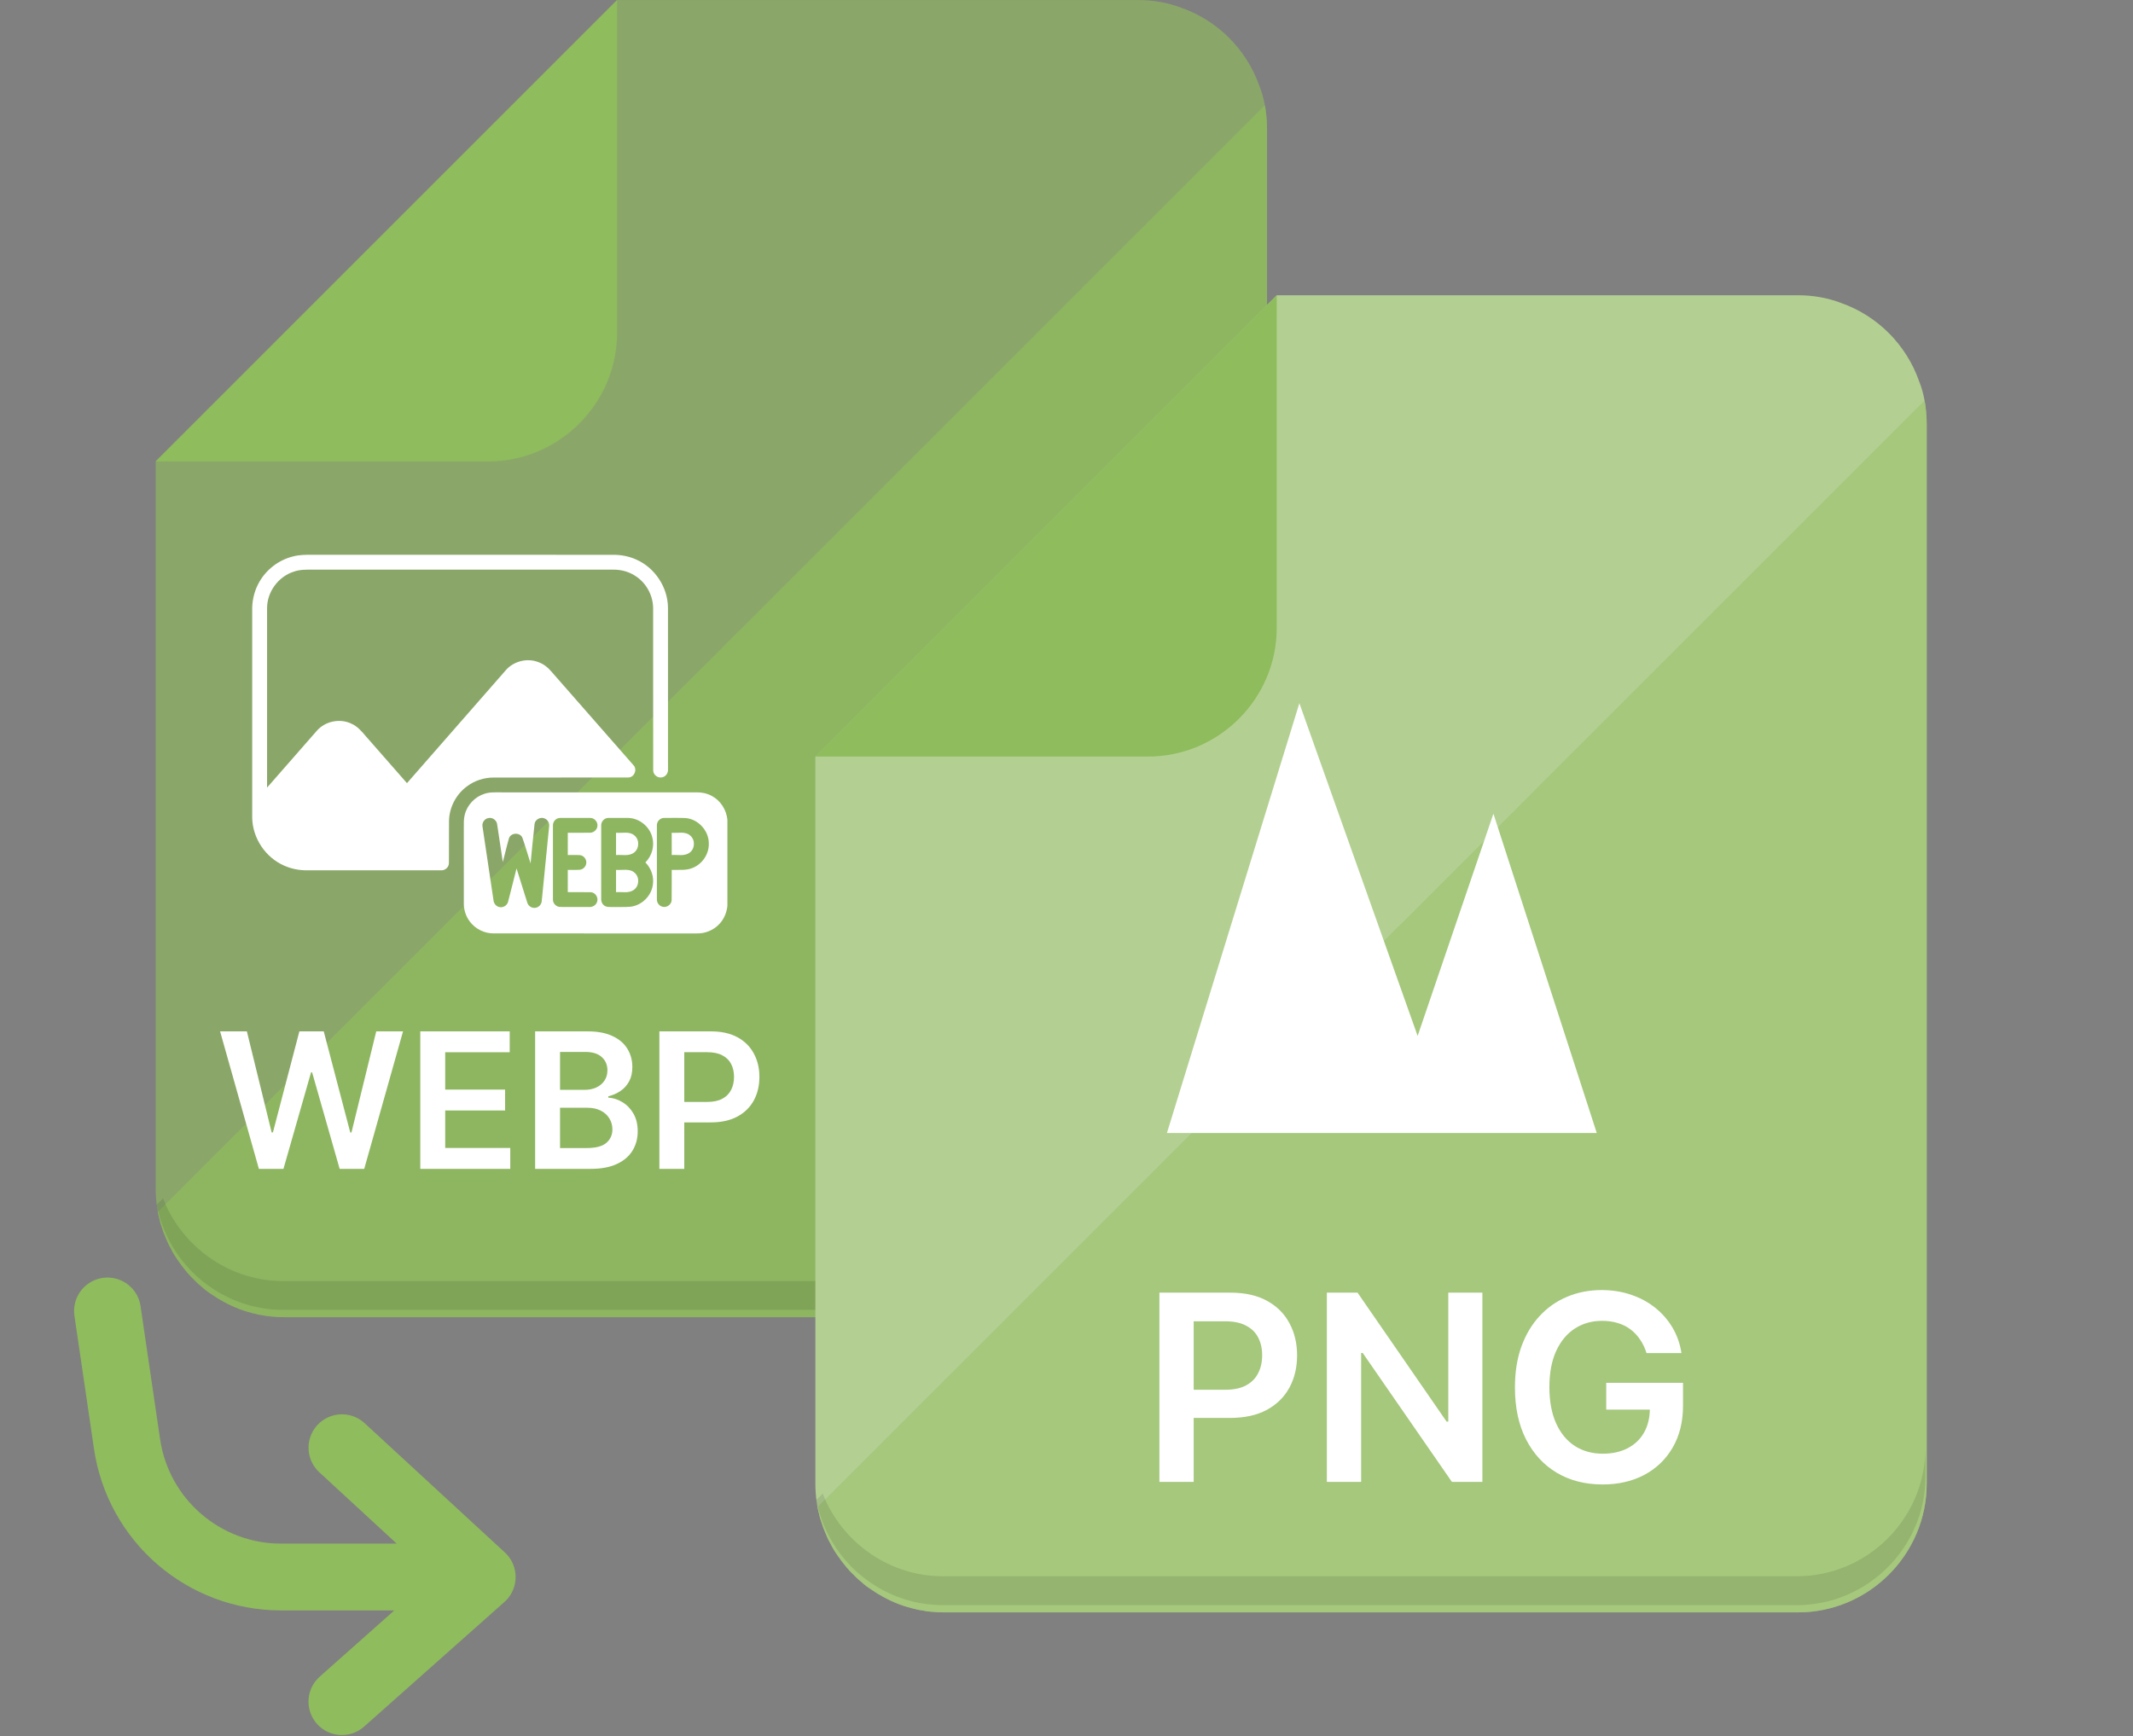 <svg width="296" height="241" viewBox="0 0 296 241" fill="none" xmlns="http://www.w3.org/2000/svg">
<rect x="0" y="0" width="296" height="241" fill="#808080" stroke="none"/>
<path opacity="0.65" d="M175.826 17.857V164.94C175.826 174.776 167.788 182.815 157.951 182.815H39.451C38.906 182.815 38.361 182.787 37.844 182.733C37.299 182.706 36.781 182.624 36.263 182.515C35.991 182.488 35.718 182.433 35.473 182.352C33.975 182.024 32.531 181.48 31.222 180.771C31.195 180.771 31.195 180.744 31.195 180.744C31.113 180.717 31.032 180.689 30.977 180.635C30.459 180.362 29.969 180.063 29.506 179.736C28.934 179.381 28.388 178.973 27.898 178.51C27.544 178.237 27.217 177.91 26.89 177.583C26.264 176.983 25.691 176.303 25.173 175.594C25.01 175.376 24.846 175.131 24.683 174.913C24.302 174.368 23.947 173.796 23.675 173.223C23.402 172.76 23.184 172.27 22.994 171.779C22.775 171.289 22.585 170.771 22.421 170.226C22.285 169.872 22.203 169.545 22.122 169.163C22.04 168.864 21.958 168.537 21.904 168.21C21.849 167.937 21.822 167.638 21.767 167.365C21.767 167.31 21.74 167.256 21.74 167.202C21.659 166.466 21.604 165.703 21.604 164.941V64.042L85.636 0.01H157.951C160.049 0.01 162.066 0.364 163.918 1.072C168.987 2.843 172.992 6.876 174.763 11.917C175.117 12.789 175.363 13.688 175.526 14.615C175.635 15.132 175.69 15.677 175.744 16.195C175.799 16.739 175.826 17.312 175.826 17.857Z" fill="#8FBC5D"/>
<path d="M67.764 64.038C77.591 64.038 85.632 55.997 85.632 46.17V0L21.594 64.038H67.764Z" fill="#8FBC5D"/>
<path opacity="0.69" d="M175.828 17.859V164.942C175.828 174.778 167.79 182.816 157.954 182.816H39.454C38.909 182.816 38.364 182.789 37.846 182.734C37.302 182.707 36.784 182.626 36.266 182.517C35.994 182.489 35.721 182.435 35.476 182.353C33.977 182.026 32.533 181.481 31.225 180.773C31.198 180.773 31.198 180.746 31.198 180.746C31.116 180.718 31.035 180.691 30.98 180.637C30.462 180.364 29.971 180.064 29.508 179.737C28.936 179.383 28.391 178.974 27.901 178.511C27.547 178.238 27.22 177.912 26.893 177.585C26.266 176.985 25.694 176.304 25.176 175.595C25.013 175.378 24.849 175.132 24.686 174.914C24.304 174.369 23.95 173.797 23.678 173.225C23.405 172.761 23.187 172.271 22.996 171.781C22.778 171.29 22.587 170.773 22.424 170.228C22.288 169.873 22.206 169.546 22.124 169.165C22.043 168.866 21.961 168.538 21.906 168.211L94.876 95.242L99.072 91.073L102.614 87.504H102.641L175.529 14.616C175.638 15.134 175.692 15.679 175.747 16.197C175.801 16.741 175.828 17.314 175.828 17.859Z" fill="#8FBC5D"/>
<path d="M40.669 77.227C41.508 77.006 42.38 76.995 43.24 77.001C57.195 77.004 71.15 77.001 85.105 77.004C86.201 76.999 87.301 77.21 88.302 77.665C90.887 78.803 92.673 81.512 92.696 84.339C92.704 91.813 92.699 99.288 92.7 106.762C92.741 107.263 92.414 107.774 91.912 107.881C91.299 108.054 90.623 107.533 90.646 106.895C90.628 99.421 90.647 91.947 90.637 84.473C90.644 82.78 89.806 81.112 88.436 80.119C87.483 79.404 86.289 79.045 85.101 79.063C71.19 79.063 57.279 79.063 43.367 79.063C42.504 79.054 41.62 79.043 40.794 79.332C38.615 80.01 37.029 82.185 37.063 84.47C37.058 92.751 37.059 101.033 37.062 109.313C39.366 106.685 41.661 104.049 43.968 101.423C45.131 100.088 47.188 99.669 48.779 100.446C49.609 100.806 50.195 101.517 50.771 102.187C52.673 104.356 54.573 106.527 56.477 108.695C61.053 103.472 65.617 98.237 70.195 93.014C71.285 91.76 73.167 91.292 74.716 91.899C75.424 92.153 76.03 92.629 76.512 93.2C80.298 97.525 84.094 101.843 87.879 106.171C88.495 106.749 88.03 107.926 87.18 107.906C80.95 107.926 74.719 107.904 68.489 107.916C67.175 107.918 65.863 108.341 64.811 109.132C63.29 110.242 62.333 112.08 62.311 113.965C62.29 115.9 62.32 117.834 62.298 119.769C62.316 120.373 61.735 120.855 61.148 120.793C54.965 120.794 48.78 120.791 42.596 120.794C41.498 120.799 40.394 120.582 39.393 120.124C36.821 118.988 35.044 116.308 35 113.497V84.305C35.041 83.053 35.376 81.808 36.012 80.726C37.011 78.996 38.73 77.703 40.669 77.227Z" fill="white"/>
<path d="M67.243 110.167C68.017 109.908 68.841 109.983 69.642 109.974C78.656 109.974 87.671 109.974 96.685 109.974C97.405 109.963 98.133 110.118 98.768 110.465C99.995 111.109 100.814 112.404 100.943 113.777V125.719C100.85 126.666 100.463 127.587 99.798 128.273C99.006 129.114 97.849 129.579 96.697 129.551C87.292 129.55 77.888 129.555 68.483 129.548C67.222 129.554 65.983 128.938 65.222 127.935C64.64 127.194 64.346 126.247 64.365 125.308C64.364 121.828 64.367 118.348 64.364 114.868C64.367 114.269 64.338 113.66 64.495 113.076C64.83 111.719 65.911 110.582 67.243 110.167ZM66.959 114.723C67.46 118.123 67.974 121.523 68.48 124.923C68.51 125.372 68.829 125.789 69.274 125.888C69.795 126.028 70.381 125.682 70.507 125.158C70.911 123.617 71.288 122.072 71.682 120.53C72.183 122.108 72.667 123.691 73.168 125.269C73.29 125.696 73.706 126.016 74.154 126.008C74.678 126.021 75.152 125.575 75.179 125.052C75.525 121.616 75.859 118.177 76.199 114.74C76.272 114.3 76.056 113.826 75.65 113.629C75.081 113.31 74.279 113.695 74.183 114.343C73.972 116.168 73.82 118.002 73.627 119.831C73.239 118.646 72.91 117.44 72.491 116.267C72.152 115.498 70.906 115.548 70.631 116.343C70.316 117.435 70.072 118.548 69.777 119.648C69.514 117.922 69.263 116.195 68.999 114.47C68.962 113.904 68.408 113.436 67.84 113.529C67.276 113.584 66.847 114.166 66.959 114.723ZM76.732 114.606C76.728 118.003 76.728 121.402 76.732 124.8C76.692 125.369 77.191 125.891 77.761 125.878C79.094 125.893 80.429 125.882 81.762 125.883C82.236 125.916 82.724 125.629 82.86 125.163C83.07 124.579 82.627 123.875 82.005 123.835C80.935 123.807 79.863 123.832 78.792 123.825C78.788 122.794 78.79 121.764 78.79 120.734C79.343 120.722 79.895 120.756 80.447 120.717C80.932 120.678 81.339 120.247 81.362 119.764C81.406 119.245 80.995 118.728 80.471 118.685C79.912 118.651 79.352 118.681 78.793 118.673C78.788 117.643 78.79 116.612 78.792 115.582C79.822 115.574 80.854 115.592 81.885 115.574C82.407 115.581 82.882 115.143 82.907 114.62C82.963 114.044 82.456 113.493 81.875 113.522C80.506 113.519 79.135 113.519 77.766 113.522C77.188 113.493 76.688 114.034 76.732 114.606ZM83.43 114.607C83.423 117.958 83.431 121.308 83.426 124.659C83.409 125.003 83.49 125.375 83.764 125.61C84.12 125.954 84.65 125.876 85.103 125.887C85.915 125.865 86.732 125.928 87.542 125.84C89.064 125.647 90.363 124.373 90.589 122.856C90.79 121.715 90.375 120.516 89.564 119.698C90.472 118.788 90.869 117.397 90.504 116.154C90.113 114.68 88.698 113.551 87.17 113.524C86.267 113.517 85.363 113.517 84.46 113.522C83.882 113.495 83.384 114.036 83.43 114.607ZM91.157 114.603C91.153 117.999 91.153 121.396 91.157 124.793C91.128 125.267 91.459 125.732 91.924 125.844C92.511 126.021 93.181 125.553 93.204 124.938C93.232 123.536 93.205 122.135 93.215 120.734C94.212 120.704 95.264 120.857 96.201 120.425C97.508 119.869 98.406 118.486 98.363 117.063C98.372 115.299 96.901 113.686 95.141 113.539C94.158 113.498 93.173 113.526 92.189 113.522C91.612 113.495 91.115 114.034 91.157 114.603Z" fill="white"/>
<path d="M85.489 115.58C86.35 115.654 87.379 115.34 88.082 115.991C88.782 116.602 88.714 117.828 87.953 118.359C87.237 118.87 86.307 118.606 85.489 118.673C85.485 117.642 85.488 116.612 85.489 115.58Z" fill="white"/>
<path d="M93.215 115.582C94.081 115.654 95.12 115.336 95.821 116.003C96.511 116.619 96.437 117.837 95.674 118.362C94.958 118.869 94.032 118.606 93.217 118.673C93.213 117.642 93.215 116.612 93.215 115.582Z" fill="white"/>
<path d="M85.488 120.734C86.352 120.806 87.393 120.489 88.093 121.155C88.782 121.768 88.71 122.982 87.953 123.51C87.236 124.022 86.307 123.759 85.489 123.825C85.485 122.794 85.488 121.764 85.488 120.734Z" fill="white"/>
<path opacity="0.1" d="M175.664 159.928V163.96C175.664 173.77 167.626 181.808 157.817 181.808H39.317C35.393 181.808 31.742 180.527 28.799 178.347C27.273 177.257 25.965 175.922 24.848 174.396C23.513 172.543 22.505 170.445 21.96 168.156C21.878 167.911 21.824 167.639 21.769 167.366C21.769 167.311 21.742 167.257 21.742 167.203L22.641 166.331C22.75 166.603 22.859 166.876 22.968 167.149C25.775 173.388 32.069 177.803 39.317 177.803H157.817C167.626 177.803 175.664 169.764 175.664 159.928Z" fill="#040000"/>
<path d="M35.926 162.228L30.542 143.148H34.259L37.697 157.169H37.874L41.544 143.148H44.926L48.606 157.178H48.774L52.211 143.148H55.929L50.544 162.228H47.134L43.314 148.84H43.165L39.336 162.228H35.926ZM58.325 162.228V143.148H70.734V146.045H61.782V151.225H70.092V154.122H61.782V159.33H70.809V162.228H58.325ZM74.261 162.228V143.148H81.565C82.944 143.148 84.089 143.365 85.002 143.8C85.922 144.228 86.608 144.815 87.061 145.561C87.521 146.306 87.751 147.151 87.751 148.095C87.751 148.871 87.602 149.536 87.303 150.088C87.005 150.635 86.605 151.079 86.102 151.421C85.599 151.762 85.037 152.008 84.415 152.157V152.343C85.093 152.38 85.742 152.588 86.363 152.967C86.99 153.34 87.502 153.868 87.9 154.551C88.297 155.234 88.496 156.06 88.496 157.029C88.496 158.017 88.257 158.905 87.779 159.694C87.3 160.476 86.58 161.094 85.617 161.547C84.655 162.001 83.444 162.228 81.984 162.228H74.261ZM77.717 159.339H81.434C82.689 159.339 83.593 159.1 84.145 158.622C84.704 158.138 84.984 157.517 84.984 156.759C84.984 156.194 84.844 155.684 84.564 155.231C84.285 154.771 83.888 154.411 83.372 154.15C82.857 153.883 82.242 153.75 81.527 153.75H77.717V159.339ZM77.717 151.262H81.136C81.732 151.262 82.27 151.154 82.748 150.936C83.226 150.713 83.602 150.399 83.875 149.995C84.155 149.585 84.294 149.101 84.294 148.542C84.294 147.803 84.034 147.194 83.512 146.716C82.996 146.238 82.229 145.999 81.211 145.999H77.717V151.262ZM91.503 162.228V143.148H98.658C100.124 143.148 101.353 143.421 102.347 143.968C103.347 144.514 104.102 145.266 104.611 146.222C105.126 147.172 105.384 148.253 105.384 149.464C105.384 150.688 105.126 151.775 104.611 152.725C104.095 153.675 103.335 154.424 102.328 154.97C101.322 155.51 100.083 155.781 98.611 155.781H93.869V152.939H98.145C99.002 152.939 99.704 152.79 100.251 152.492C100.797 152.194 101.201 151.784 101.462 151.262C101.729 150.741 101.863 150.141 101.863 149.464C101.863 148.787 101.729 148.191 101.462 147.675C101.201 147.16 100.794 146.759 100.242 146.474C99.695 146.182 98.99 146.036 98.127 146.036H94.959V162.228H91.503Z" fill="white"/>
<path d="M14.917 181.952L17.629 200.415V200.415C19.187 211.019 28.284 218.878 39.002 218.878L66.917 218.878M66.917 218.878L47.452 200.931M66.917 218.878L47.447 236.174" stroke="#8FBC5D" stroke-width="9.273" stroke-linecap="round" stroke-linejoin="round"/>
<g clip-path="url(#clip0_1575_886)">
<path d="M267.371 58.827V205.91C267.371 215.746 259.333 223.784 249.497 223.784H130.997C130.452 223.784 129.907 223.757 129.389 223.703C128.844 223.675 128.327 223.594 127.809 223.485C127.536 223.458 127.264 223.403 127.019 223.321C125.52 222.994 124.076 222.449 122.768 221.741C122.741 221.741 122.741 221.714 122.741 221.714C122.659 221.687 122.577 221.659 122.523 221.605C122.005 221.332 121.514 221.032 121.051 220.705C120.479 220.351 119.934 219.942 119.444 219.479C119.089 219.206 118.762 218.88 118.436 218.553C117.809 217.953 117.237 217.272 116.719 216.564C116.555 216.346 116.392 216.1 116.228 215.882C115.847 215.337 115.492 214.765 115.22 214.193C114.948 213.73 114.73 213.239 114.539 212.749C114.321 212.258 114.13 211.741 113.967 211.196C113.831 210.842 113.749 210.515 113.667 210.133C113.585 209.834 113.504 209.507 113.449 209.18C113.394 208.907 113.367 208.607 113.313 208.335C113.313 208.28 113.286 208.225 113.286 208.172C113.204 207.436 113.15 206.673 113.15 205.91V105.012L177.181 40.98H249.497C251.595 40.98 253.611 41.333 255.464 42.042C260.532 43.813 264.538 47.846 266.309 52.886C266.663 53.759 266.908 54.658 267.072 55.584C267.181 56.102 267.235 56.647 267.29 57.165C267.344 57.709 267.371 58.282 267.371 58.827Z" fill="#B3D092"/>
<path d="M159.309 105.008C169.136 105.008 177.177 96.968 177.177 87.14V40.97L113.139 105.008H159.309Z" fill="#8FBC5D"/>
<path opacity="0.6" d="M267.374 58.827V205.911C267.374 215.746 259.335 223.785 249.499 223.785H130.999C130.454 223.785 129.909 223.758 129.392 223.703C128.847 223.676 128.329 223.594 127.811 223.485C127.539 223.458 127.266 223.404 127.021 223.322C125.522 222.995 124.078 222.45 122.77 221.741C122.743 221.741 122.743 221.714 122.743 221.714C122.661 221.687 122.58 221.66 122.525 221.605C122.007 221.333 121.517 221.033 121.053 220.706C120.481 220.352 119.936 219.943 119.446 219.48C119.092 219.207 118.765 218.88 118.438 218.553C117.811 217.954 117.239 217.273 116.721 216.564C116.558 216.346 116.394 216.101 116.231 215.883C115.849 215.338 115.495 214.766 115.223 214.194C114.95 213.73 114.732 213.24 114.541 212.75C114.323 212.259 114.133 211.741 113.969 211.196C113.833 210.842 113.751 210.515 113.669 210.134C113.588 209.834 113.506 209.507 113.451 209.18L186.421 136.211L190.617 132.042L194.159 128.472H194.186L267.074 55.585C267.183 56.102 267.237 56.648 267.292 57.165C267.346 57.71 267.374 58.283 267.374 58.827Z" fill="#9BC36E"/>
<path opacity="0.1" d="M267.204 200.899V204.932C267.204 214.742 259.166 222.779 249.357 222.779H130.856C126.933 222.779 123.281 221.499 120.339 219.319C118.813 218.229 117.505 216.894 116.388 215.368C115.053 213.515 114.045 211.417 113.5 209.128C113.418 208.882 113.364 208.61 113.309 208.338C113.309 208.283 113.282 208.228 113.282 208.175L114.181 207.303C114.29 207.575 114.399 207.848 114.508 208.12C117.315 214.36 123.609 218.774 130.857 218.774H249.357C259.166 218.774 267.204 210.736 267.204 200.899Z" fill="#040000"/>
<path d="M160.892 205.673V179.411H170.74C172.758 179.411 174.451 179.787 175.818 180.539C177.195 181.291 178.234 182.326 178.935 183.642C179.644 184.95 179.999 186.438 179.999 188.105C179.999 189.789 179.644 191.285 178.935 192.593C178.225 193.901 177.178 194.931 175.793 195.683C174.408 196.427 172.702 196.799 170.676 196.799H164.149V192.888H170.035C171.215 192.888 172.181 192.683 172.933 192.272C173.686 191.862 174.241 191.298 174.6 190.58C174.968 189.862 175.152 189.037 175.152 188.105C175.152 187.173 174.968 186.352 174.6 185.643C174.241 184.933 173.681 184.382 172.92 183.989C172.168 183.587 171.198 183.386 170.009 183.386H165.65V205.673H160.892ZM205.713 179.411V205.673H201.481L189.107 187.784H188.889V205.673H184.131V179.411H188.389L200.75 197.312H200.981V179.411H205.713ZM228.49 187.797C228.277 187.105 227.982 186.485 227.606 185.938C227.238 185.382 226.793 184.908 226.272 184.514C225.759 184.121 225.169 183.826 224.502 183.63C223.836 183.424 223.109 183.322 222.322 183.322C220.912 183.322 219.655 183.677 218.552 184.386C217.449 185.096 216.582 186.139 215.949 187.515C215.325 188.883 215.013 190.55 215.013 192.516C215.013 194.499 215.325 196.179 215.949 197.556C216.573 198.932 217.441 199.979 218.552 200.697C219.664 201.407 220.955 201.762 222.425 201.762C223.759 201.762 224.913 201.505 225.887 200.992C226.87 200.479 227.627 199.753 228.157 198.812C228.687 197.863 228.952 196.752 228.952 195.478L230.029 195.645H222.899V191.926H233.556V195.081C233.556 197.329 233.077 199.274 232.119 200.915C231.162 202.557 229.845 203.822 228.17 204.711C226.494 205.592 224.571 206.032 222.399 206.032C219.98 206.032 217.856 205.489 216.026 204.403C214.205 203.309 212.782 201.757 211.756 199.748C210.739 197.731 210.23 195.337 210.23 192.567C210.23 190.447 210.529 188.554 211.128 186.887C211.735 185.22 212.581 183.805 213.667 182.642C214.752 181.471 216.026 180.582 217.488 179.975C218.95 179.359 220.54 179.052 222.258 179.052C223.712 179.052 225.067 179.265 226.323 179.693C227.58 180.112 228.696 180.71 229.67 181.488C230.653 182.266 231.461 183.189 232.094 184.258C232.726 185.326 233.141 186.506 233.338 187.797H228.49Z" fill="white"/>
<path d="M161.939 157.247L180.316 97.602L196.728 143.776L207.244 112.934L221.585 157.247H161.939Z" fill="white"/>
</g>
<defs>
<clipPath id="clip0_1575_886">
<rect width="182.815" height="182.815" fill="white" transform="translate(113.139 40.972)"/>
</clipPath>
</defs>
</svg>
